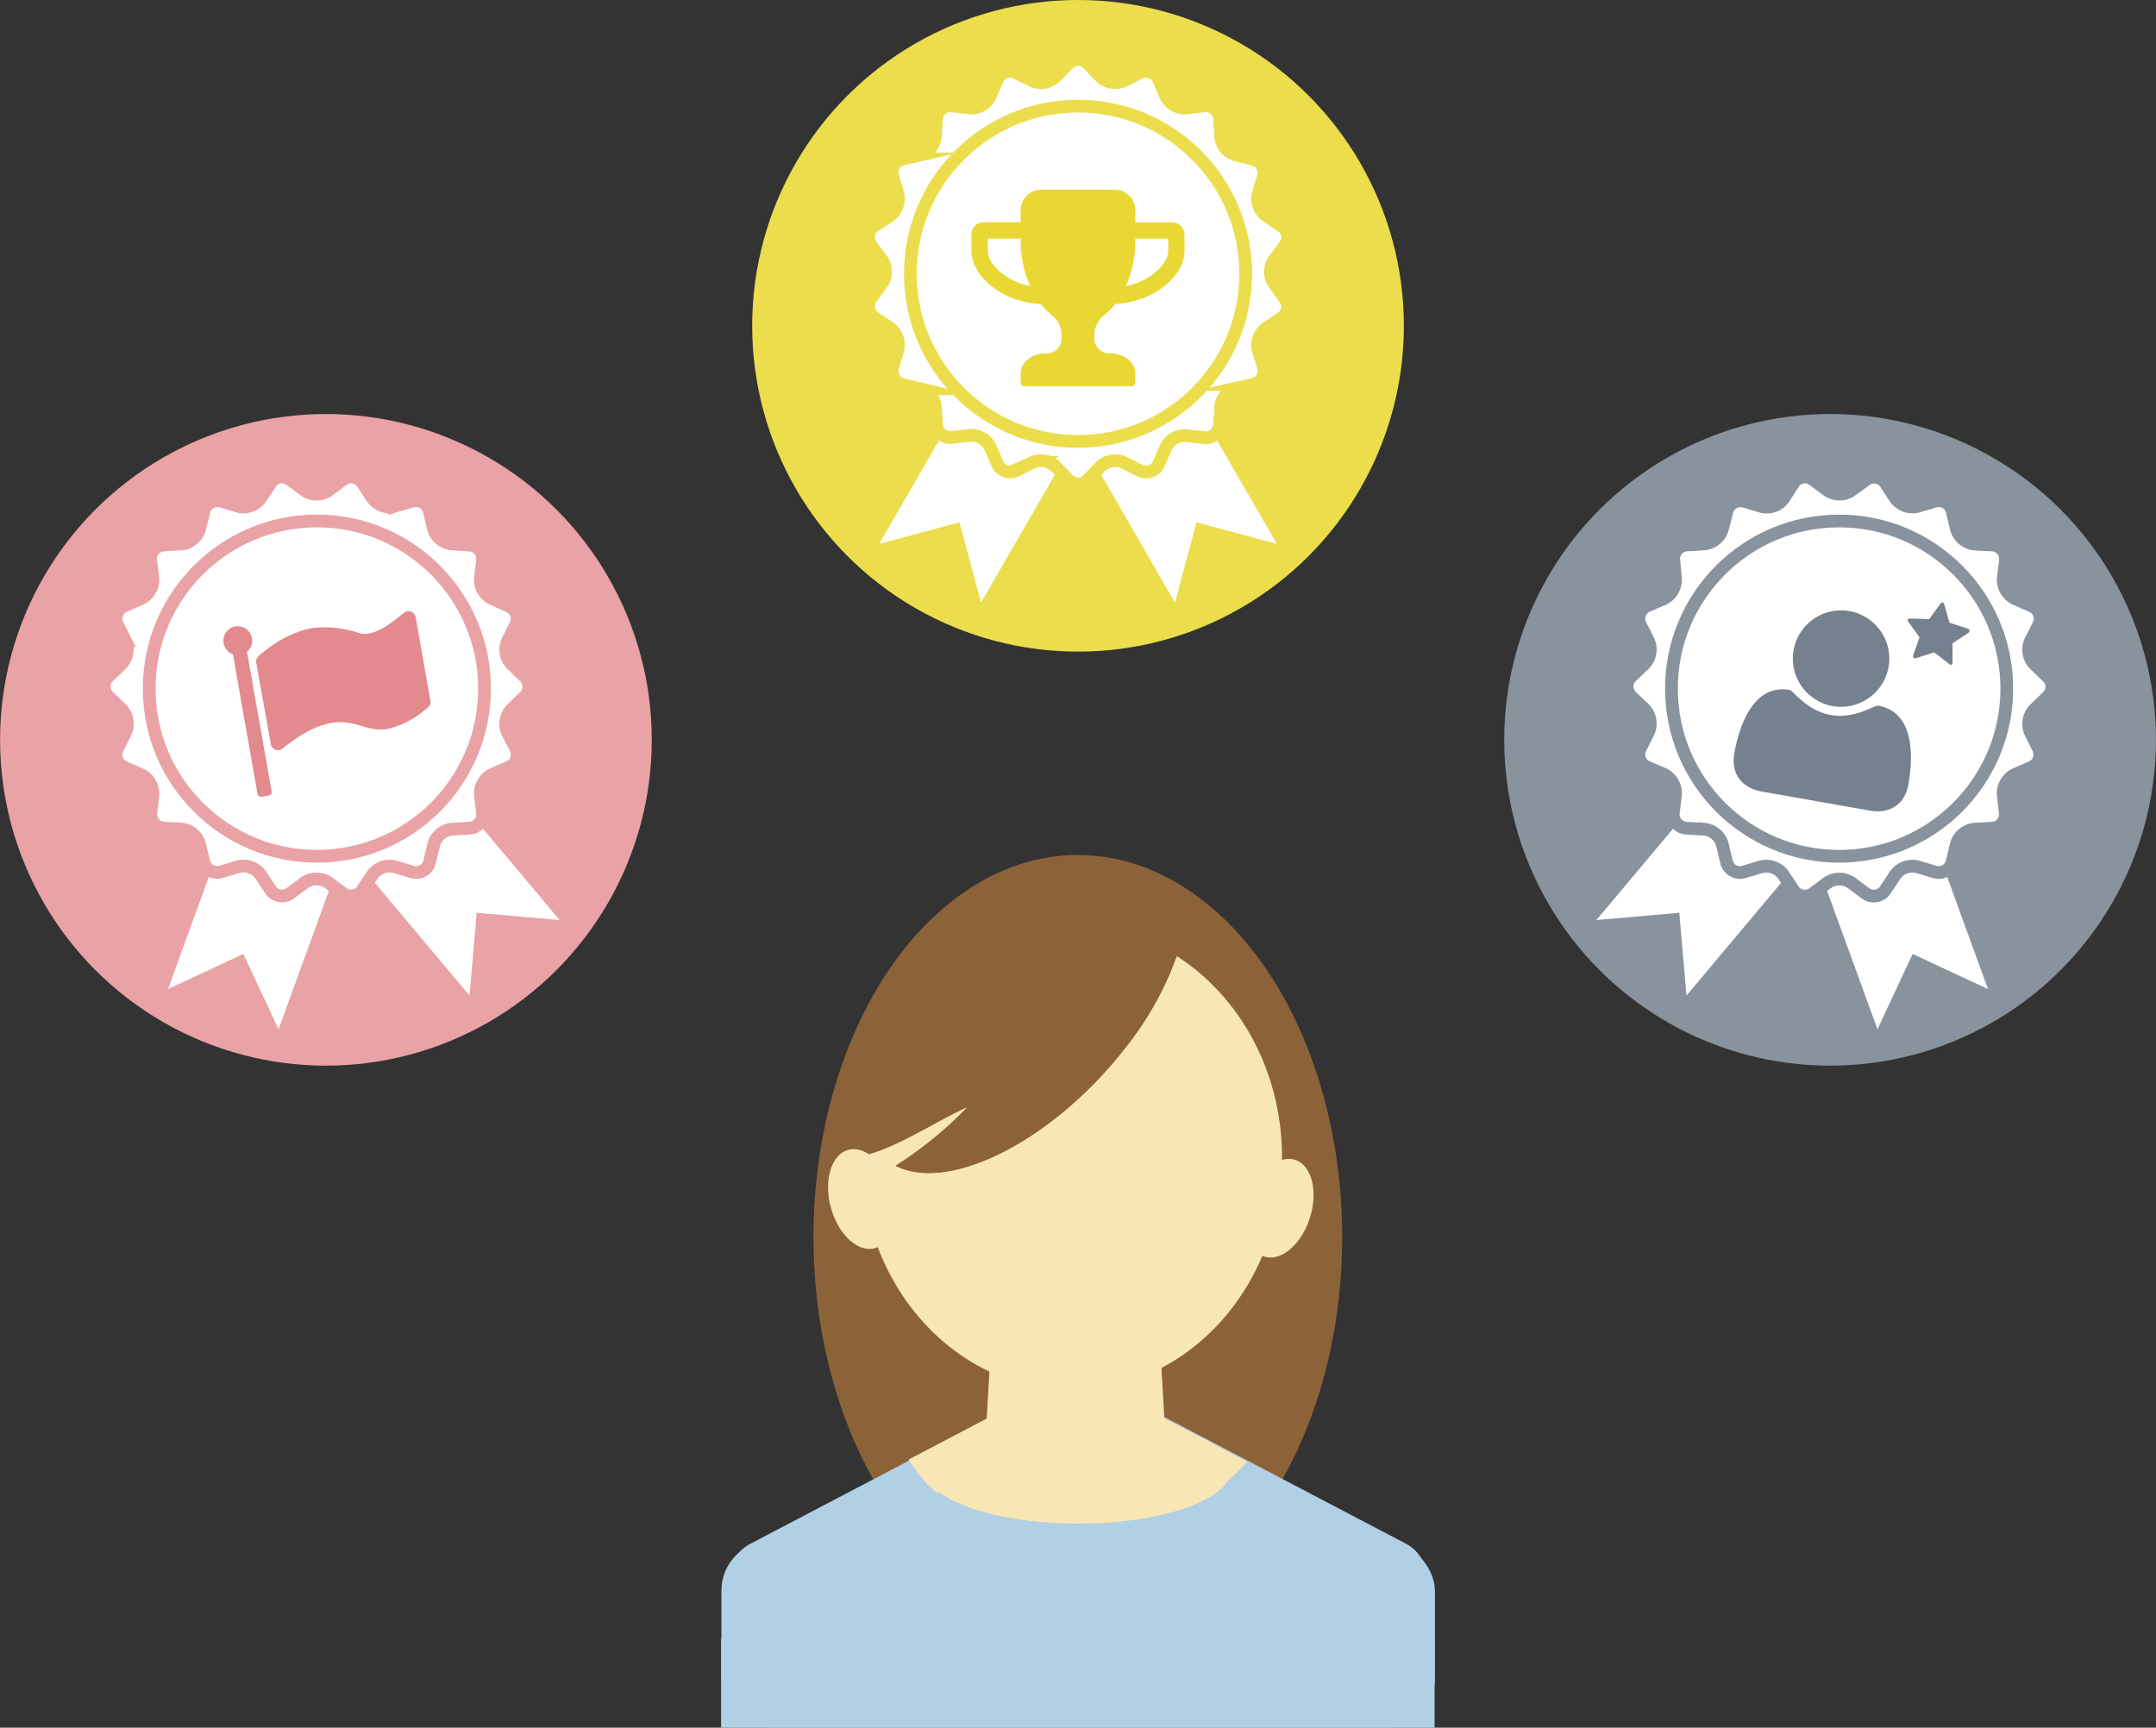 <svg xmlns="http://www.w3.org/2000/svg" width="338.43" height="271.23" viewBox="0 0 338.43 271.23"><rect x="0" y="0" width="338.43" height="271.23" fill="#333333" stroke="none"/><defs><style>.a{fill:#8c6239;}.b{fill:#b1d0e6;}.c{fill:#f9e6b5;}.d{fill:#ebdd4c;}.e,.f,.i,.l{fill:#fff;}.f{stroke:#ebdd4c;}.f,.i,.l{stroke-miterlimit:10;stroke-width:2px;}.g{fill:#e9d833;}.h{fill:#e9a2a5;}.i{stroke:#e9a2a5;}.j{fill:#e38a8e;}.k{fill:#89939e;}.l{stroke:#89939e;}.m{fill:#75818e;}</style></defs><title>アートボード 4</title><ellipse class="a" cx="169.19" cy="194.23" rx="41.5" ry="60"/><rect class="b" x="113.24" y="241.88" width="112" height="29.35" rx="7.82"/><path class="b" d="M166.33,216.91l-48.5,25.43a6.28,6.28,0,0,0,2.92,11.85h97a6.29,6.29,0,0,0,2.92-11.85l-48.5-25.43A6.26,6.26,0,0,0,166.33,216.91Z"/><rect class="b" x="113.19" y="257.23" width="112" height="14"/><path class="c" d="M184.71,150.1a50.55,50.55,0,0,1-8.05,14.38c-10.94,14.11-26.85,22.52-35.53,18.8l-.54-.27a59.61,59.61,0,0,0,11.33-9.26,55.11,55.11,0,0,1-16.55,4.87c-.08,1-.13,2.06-.13,3.11,0,20.16,14.78,36.5,33,36.5s33-16.34,33-36.5C201.24,168.21,194.59,156.41,184.71,150.1Z"/><path class="a" d="M159.63,169.53a64.63,64.63,0,0,1-7.71,4.22A59.61,59.61,0,0,1,140.59,183l.54.27c8.68,3.72,24.59-4.69,35.53-18.8a50.55,50.55,0,0,0,8.05-14.38,31.35,31.35,0,0,0-7.63-3.54C177.31,153.36,170.81,162.38,159.63,169.53Z"/><path class="a" d="M156.51,168.48c6.49-8.37,9.77-16.86,9.56-23.16a30.18,30.18,0,0,0-9.95,2.46c-1.86,6-7.82,13-16.82,18.76-.47.3-1.94,3.58-2.41,3.86a39.3,39.3,0,0,0-2.52,11.22c5.14-.59,11.88-5.24,17.55-7.87A63.24,63.24,0,0,0,156.51,168.48Z"/><path class="a" d="M177.08,146.56a30.22,30.22,0,0,0-8.84-1.33c-.73,0-1.45,0-2.17.09.21,6.3-3.07,14.79-9.56,23.16a63.24,63.24,0,0,1-4.59,5.27,64.63,64.63,0,0,0,7.71-4.22C170.81,162.38,177.31,153.36,177.08,146.56Z"/><ellipse class="c" cx="135.24" cy="188.23" rx="5" ry="8" transform="translate(-44.06 41.36) rotate(-14.98)"/><ellipse class="c" cx="201.24" cy="188.23" rx="8" ry="5" transform="matrix(0.3, -0.95, 0.95, 0.3, -38.32, 324.39)"/><ellipse class="c" cx="169.24" cy="230.71" rx="24" ry="8.49"/><path class="c" d="M174.9,231.23H162.82c-3.88,0-8-3.37-8-7.53l.93-15.94a7.29,7.29,0,0,1,7-7.53H174.9a7.29,7.29,0,0,1,7,7.53l.93,15.94C182.86,227.86,178.78,231.23,174.9,231.23Z"/><path class="c" d="M155.8,222.23l-13.19,6.92s2.69,4.18,4.47,5.13S155.8,222.23,155.8,222.23Z"/><path class="c" d="M182.44,222.49l13.32,7a43,43,0,0,1-5.51,5.08C187.86,236.23,183,224.74,182.44,222.49Z"/><circle class="d" cx="169.22" cy="51.15" r="51.15"/><polygon class="e" points="200.42 85.38 185.01 58.69 169.03 67.92 184.44 94.61 187.81 82 200.42 85.38"/><polygon class="e" points="138.01 85.38 153.42 58.69 169.4 67.92 153.99 94.61 150.62 82 138.01 85.38"/><path class="f" d="M200,44.53a3.32,3.32,0,0,1,0-3.72l1.67-2.24a2.17,2.17,0,0,0-.56-3.14l-2.33-1.54a3.33,3.33,0,0,1-1.27-3.5l.8-2.67A2.17,2.17,0,0,0,196.7,25L194,24.31a3.33,3.33,0,0,1-2.4-2.85l-.16-2.79A2.18,2.18,0,0,0,189,16.62l-2.77.32A3.31,3.31,0,0,1,183,15.08l-1.1-2.56a2.18,2.18,0,0,0-3-1.09l-2.5,1.25a3.32,3.32,0,0,1-3.66-.64l-1.92-2a2.17,2.17,0,0,0-3.19,0l-1.92,2a3.31,3.31,0,0,1-3.66.64l-2.5-1.25a2.17,2.17,0,0,0-3,1.09l-1.11,2.56a3.31,3.31,0,0,1-3.23,1.86l-2.77-.32A2.18,2.18,0,0,0,147,18.67l-.16,2.79a3.33,3.33,0,0,1-2.4,2.85l-2.72.65a2.17,2.17,0,0,0-1.59,2.76l.8,2.67a3.33,3.33,0,0,1-1.27,3.5l-2.33,1.54a2.17,2.17,0,0,0-.56,3.14l1.67,2.24a3.32,3.32,0,0,1,0,3.72l-1.67,2.24a2.17,2.17,0,0,0,.56,3.14l2.33,1.54a3.34,3.34,0,0,1,1.27,3.5l-.8,2.67a2.17,2.17,0,0,0,1.59,2.76l2.72.65a3.33,3.33,0,0,1,2.4,2.85l.16,2.79a2.18,2.18,0,0,0,2.44,2l2.77-.33a3.35,3.35,0,0,1,3.23,1.87l1.11,2.56a2.17,2.17,0,0,0,3,1.09l2.5-1.25a3.31,3.31,0,0,1,3.66.65l1.92,2a2.17,2.17,0,0,0,3.19,0l1.92-2a3.31,3.31,0,0,1,3.66-.65l2.5,1.25a2.17,2.17,0,0,0,3-1.09L183,70.26a3.35,3.35,0,0,1,3.23-1.87l2.77.33a2.18,2.18,0,0,0,2.44-2l.16-2.79A3.33,3.33,0,0,1,194,61l2.71-.65a2.17,2.17,0,0,0,1.6-2.76L197.5,55a3.32,3.32,0,0,1,1.27-3.5l2.33-1.54a2.17,2.17,0,0,0,.56-3.14Z"/><circle class="f" cx="169.22" cy="42.98" r="26.32"/><path class="g" d="M185.94,39.39c0,3.82-4.62,8-10.9,8.35a10.4,10.4,0,0,1-1.91,1.9,4,4,0,0,0-1.34,3.26,2.35,2.35,0,0,0,2.57,2.57c1.93,0,3.86,1.29,3.86,3.22V60a.63.63,0,0,1-.64.64H160.85a.63.63,0,0,1-.64-.64V58.69c0-1.93,1.93-3.22,3.86-3.22a2.35,2.35,0,0,0,2.57-2.57,4,4,0,0,0-1.34-3.26,10.4,10.4,0,0,1-1.91-1.9c-6.28-.31-10.9-4.53-10.9-8.35V36.82a1.92,1.92,0,0,1,1.93-1.93h5.79V33a3.23,3.23,0,0,1,3.22-3.22H175A3.23,3.23,0,0,1,178.22,33v1.93H184a1.92,1.92,0,0,1,1.93,1.93Zm-25.73-1.93h-5.15v1.93c0,2,2.68,4.71,6.64,5.53A17.69,17.69,0,0,1,160.21,37.46Zm23.16,0h-5.15a17.69,17.69,0,0,1-1.49,7.46c4-.82,6.64-3.56,6.64-5.53Z"/><circle class="h" cx="51.16" cy="116.15" r="51.15"/><polygon class="e" points="87.84 144.44 68.03 120.83 53.89 132.69 73.7 156.3 74.83 143.3 87.84 144.44"/><polygon class="e" points="26.37 155.28 36.91 126.32 54.26 132.63 43.72 161.59 38.2 149.76 26.37 155.28"/><path class="i" d="M80.32,104.29a3.31,3.31,0,0,1-.64-3.67l1.25-2.49a2.18,2.18,0,0,0-1.09-3L77.27,94a3.31,3.31,0,0,1-1.86-3.22L75.73,88a2.16,2.16,0,0,0-2-2.43l-2.79-.17A3.32,3.32,0,0,1,68.05,83l-.65-2.72a2.18,2.18,0,0,0-2.76-1.6l-2.68.8a3.29,3.29,0,0,1-3.49-1.27l-1.54-2.33a2.16,2.16,0,0,0-3.14-.55L51.55,77a3.32,3.32,0,0,1-3.72,0l-2.24-1.66a2.16,2.16,0,0,0-3.14.55l-1.54,2.33a3.31,3.31,0,0,1-3.5,1.27l-2.67-.79A2.16,2.16,0,0,0,32,80.31L31.33,83a3.32,3.32,0,0,1-2.85,2.4l-2.79.16A2.19,2.19,0,0,0,23.64,88L24,90.8A3.33,3.33,0,0,1,22.1,94l-2.56,1.11a2.18,2.18,0,0,0-1.09,3l1.25,2.49a3.33,3.33,0,0,1-.65,3.67l-2,1.92a2.16,2.16,0,0,0,0,3.18l2,1.92A3.33,3.33,0,0,1,19.7,115l-1.25,2.49a2.18,2.18,0,0,0,1.09,3l2.56,1.11A3.3,3.3,0,0,1,24,124.8l-.32,2.77A2.19,2.19,0,0,0,25.69,130l2.79.16a3.31,3.31,0,0,1,2.85,2.39l.64,2.72a2.18,2.18,0,0,0,2.77,1.59l2.67-.8a3.33,3.33,0,0,1,3.5,1.28l1.54,2.33a2.17,2.17,0,0,0,3.14.55l2.24-1.66a3.32,3.32,0,0,1,3.72,0l2.24,1.66a2.17,2.17,0,0,0,3.14-.55l1.54-2.33A3.29,3.29,0,0,1,62,136.09l2.68.79a2.17,2.17,0,0,0,2.76-1.59l.65-2.72a3.3,3.3,0,0,1,2.85-2.39l2.79-.16a2.18,2.18,0,0,0,2-2.45l-.32-2.77a3.34,3.34,0,0,1,1.86-3.23l2.57-1.1a2.18,2.18,0,0,0,1.09-3L79.68,115a3.31,3.31,0,0,1,.64-3.67l2-1.92a2.17,2.17,0,0,0,0-3.19Z"/><circle class="i" cx="49.74" cy="108.11" r="26.32"/><path class="j" d="M38.77,102.32l3.87,21.92a.58.58,0,0,1-.46.65l-1.11.2a.59.59,0,0,1-.65-.46l-3.86-21.92a2.26,2.26,0,1,1,2.21-.39ZM67.56,110c.11.64-.25,1-.7,1.31a14,14,0,0,1-6,3.13c-3.18.56-5.13-1.59-8.91-.93-2.75.49-5.42,2.24-7.59,4a1.13,1.13,0,0,1-1.84-.66L40.21,104a1.15,1.15,0,0,1,.37-1,14.94,14.94,0,0,1,1.24-1,17.18,17.18,0,0,1,6.92-3.36,16.65,16.65,0,0,1,7.61.74,3.26,3.26,0,0,0,1.58.06c2.72-.47,5.23-3.35,6-3.48a1.14,1.14,0,0,1,1.31.91Z"/><circle class="k" cx="287.27" cy="116.15" r="51.15"/><polygon class="e" points="312.06 155.28 301.52 126.32 284.17 132.63 294.71 161.59 300.23 149.76 312.06 155.28"/><polygon class="e" points="250.59 144.44 270.4 120.83 284.54 132.69 264.73 156.3 263.6 143.3 250.59 144.44"/><path class="l" d="M318.73,115a3.33,3.33,0,0,1,.65-3.67l2-1.92a2.16,2.16,0,0,0,0-3.18l-2-1.92a3.33,3.33,0,0,1-.65-3.67L320,98.13a2.18,2.18,0,0,0-1.09-3L316.33,94a3.33,3.33,0,0,1-1.87-3.22l.33-2.78a2.19,2.19,0,0,0-2.05-2.44L310,85.42A3.32,3.32,0,0,1,307.1,83l-.65-2.71a2.16,2.16,0,0,0-2.76-1.59l-2.67.79a3.32,3.32,0,0,1-3.5-1.27L296,75.91a2.15,2.15,0,0,0-3.13-.55L290.6,77a3.32,3.32,0,0,1-3.72,0l-2.24-1.66a2.16,2.16,0,0,0-3.14.55L280,78.24a3.29,3.29,0,0,1-3.49,1.27l-2.68-.8a2.18,2.18,0,0,0-2.76,1.6L270.38,83a3.31,3.31,0,0,1-2.85,2.39l-2.79.17a2.16,2.16,0,0,0-2,2.43L263,90.8A3.33,3.33,0,0,1,261.16,94l-2.57,1.11a2.18,2.18,0,0,0-1.09,3l1.25,2.49a3.31,3.31,0,0,1-.64,3.67l-2,1.91a2.17,2.17,0,0,0,0,3.19l2,1.92a3.31,3.31,0,0,1,.64,3.67l-1.25,2.49a2.18,2.18,0,0,0,1.09,3l2.57,1.1A3.33,3.33,0,0,1,263,124.8l-.33,2.77a2.19,2.19,0,0,0,2.05,2.45l2.79.16a3.3,3.3,0,0,1,2.85,2.39l.65,2.72a2.17,2.17,0,0,0,2.76,1.59l2.68-.8a3.31,3.31,0,0,1,3.49,1.28l1.54,2.33a2.17,2.17,0,0,0,3.14.55l2.24-1.66a3.32,3.32,0,0,1,3.72,0l2.24,1.66a2.17,2.17,0,0,0,3.14-.55l1.54-2.33a3.33,3.33,0,0,1,3.5-1.28l2.67.8a2.16,2.16,0,0,0,2.76-1.59l.65-2.72a3.32,3.32,0,0,1,2.85-2.39l2.79-.16a2.19,2.19,0,0,0,2.05-2.45l-.32-2.77a3.3,3.3,0,0,1,1.86-3.22l2.56-1.11a2.18,2.18,0,0,0,1.09-3Z"/><circle class="l" cx="288.69" cy="108.11" r="26.32"/><path class="m" d="M293.53,127.26l-17-3c-3.09-.55-4.85-2.8-4.3-5.94.77-4.39,3-11,8.68-10,.6.11,2.67,3.26,6.48,3.93s6.82-1.58,7.42-1.47c5.69,1,5.53,7.92,4.76,12.31C299.05,126.29,296.62,127.81,293.53,127.26Zm-5.86-16.41a7.57,7.57,0,1,1,8.78-6.14A7.58,7.58,0,0,1,287.67,110.85Z"/><path class="m" d="M309,99.34,306.49,101v3a.5.5,0,0,1,0,.12c0,.15-.12.28-.29.25a.48.48,0,0,1-.22-.12l-2.37-1.83-2.86.91a.55.55,0,0,1-.25,0,.25.25,0,0,1-.19-.33l0-.12,1-2.82-1.76-2.44a.45.45,0,0,1-.1-.31c0-.17.23-.21.38-.21l3,.09,1.77-2.42c.08-.1.2-.21.33-.19a.39.39,0,0,1,.25.29l.84,2.89,2.85.94c.14,0,.31.15.28.32A.46.46,0,0,1,309,99.34Z"/></svg>